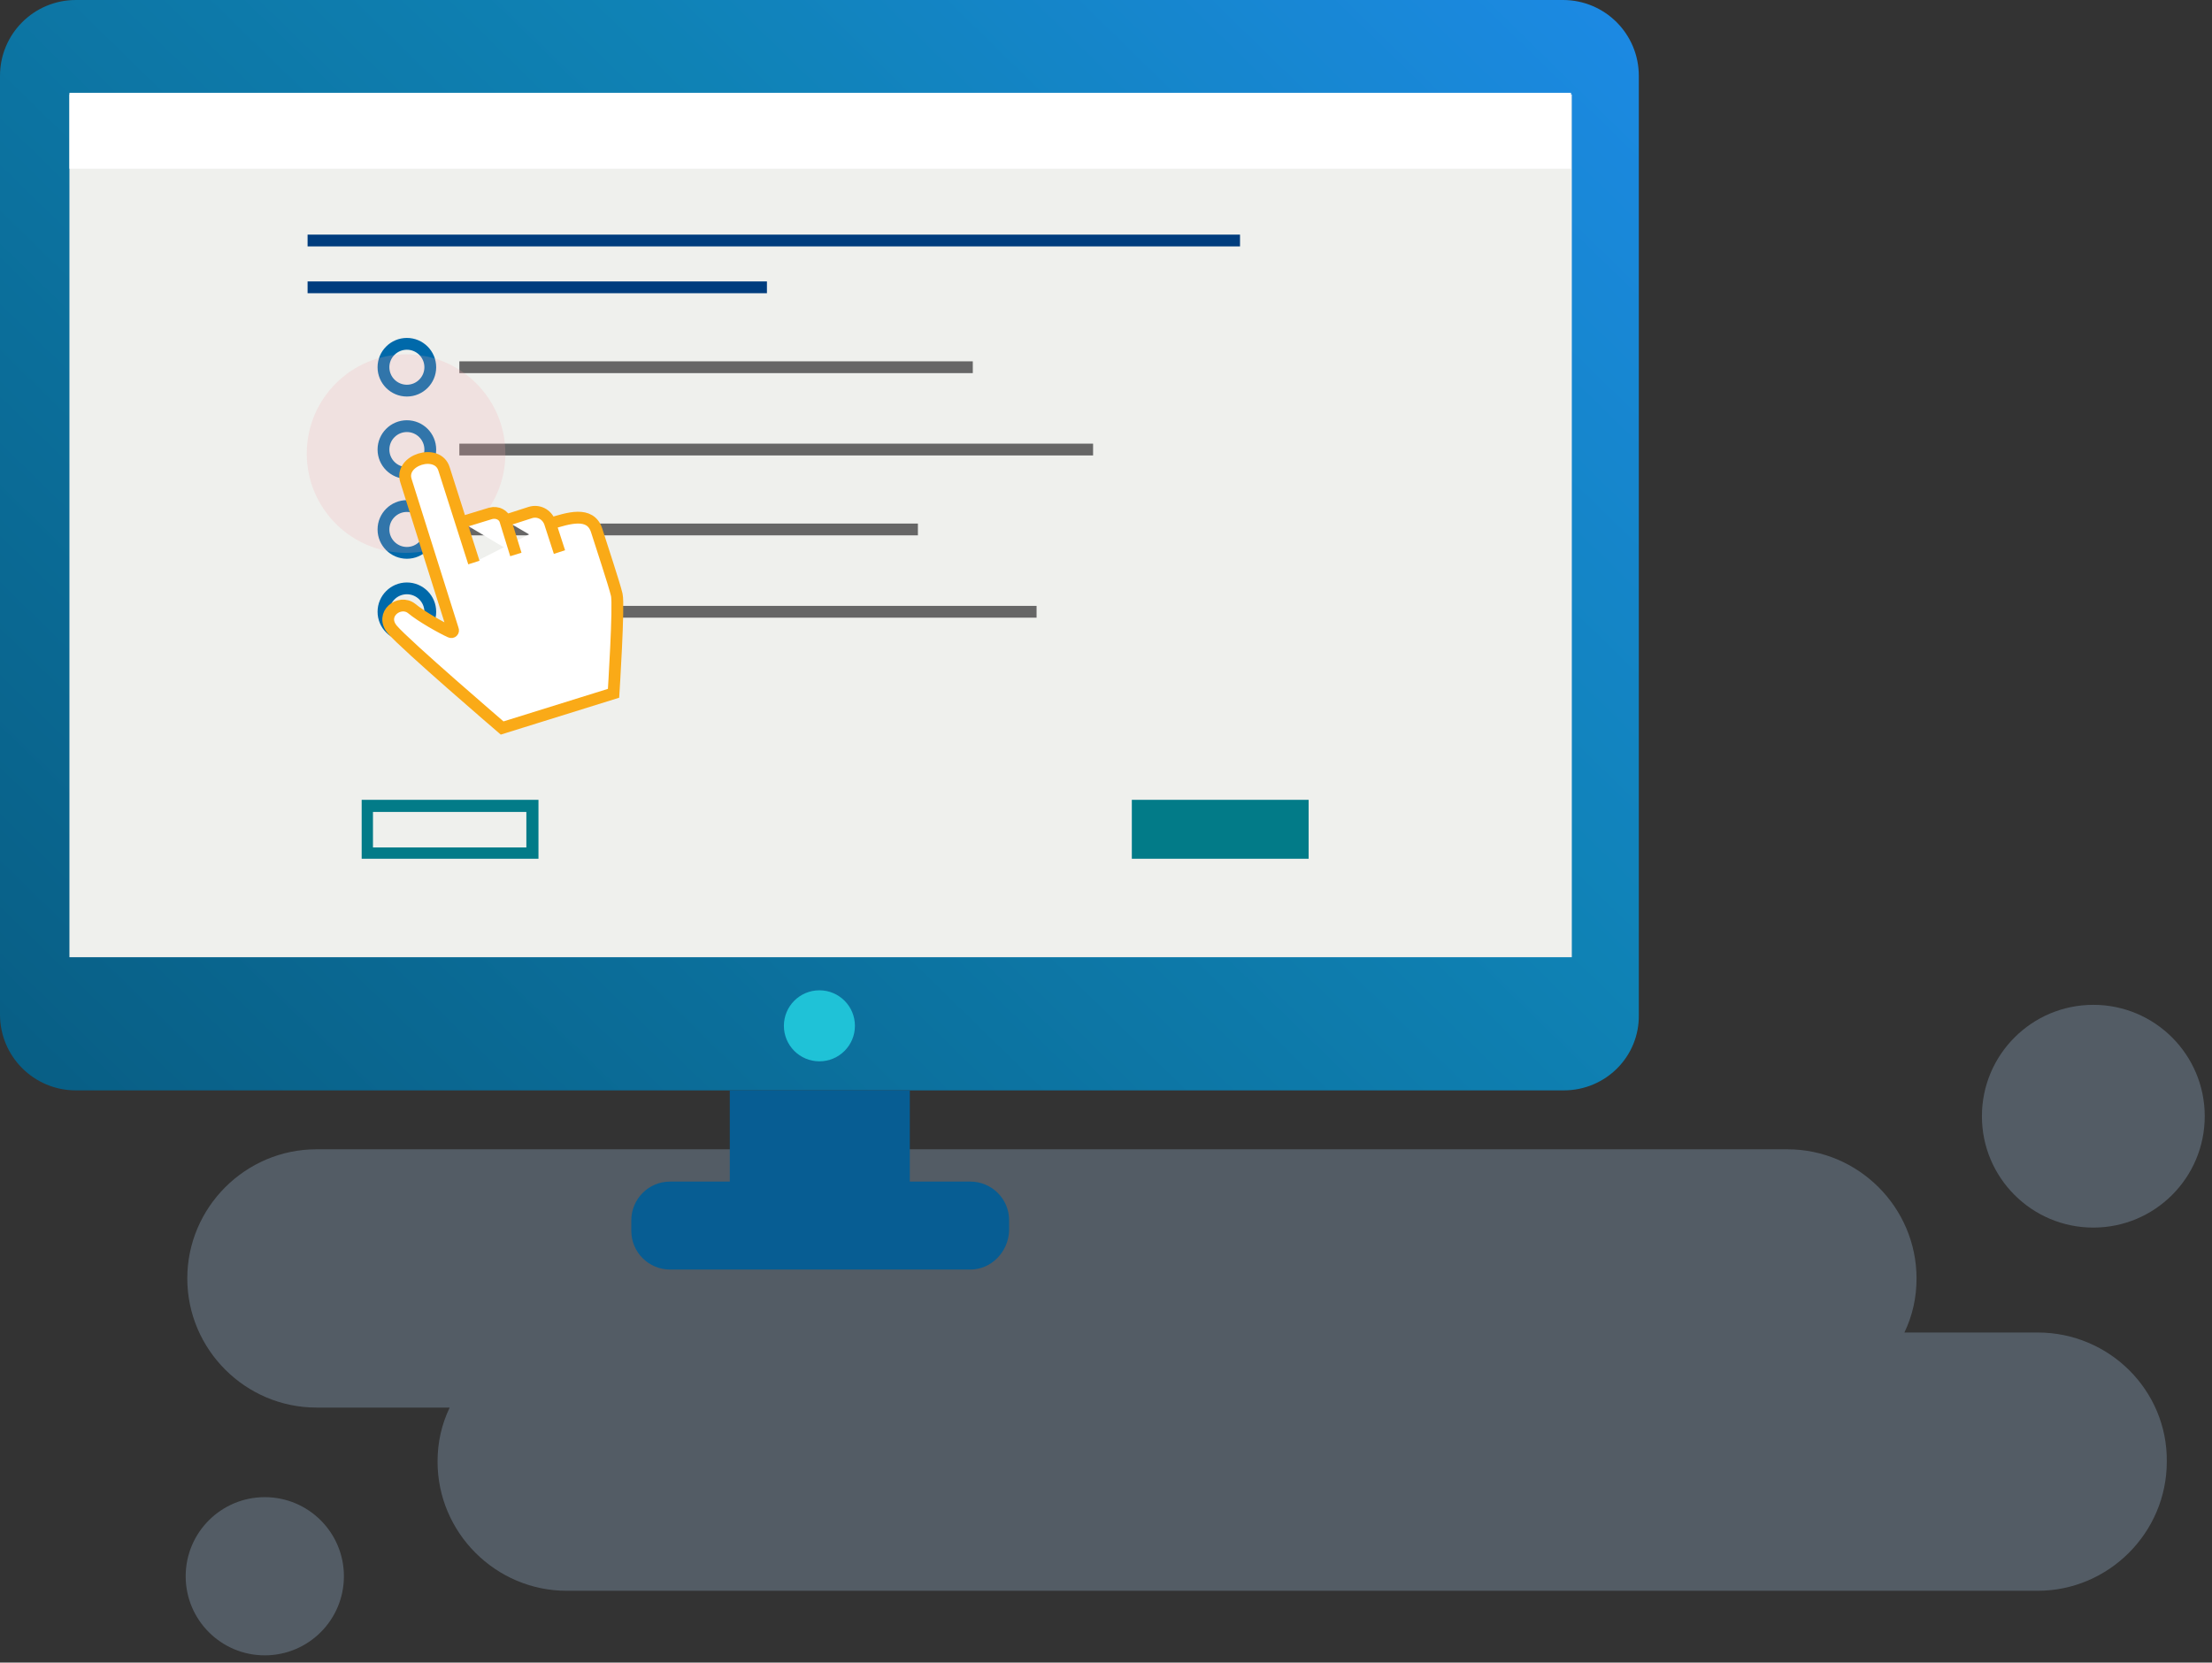 <svg width="274" height="206" viewBox="0 0 274 206" fill="none" xmlns="http://www.w3.org/2000/svg">
<rect x="0" y="0" width="274" height="206" fill="#333333" stroke="none"/>
<g clip-path="url(#clip0)">
<path opacity="0.25" d="M252.4 165.1H235.9C236.9 163 237.4 160.8 237.4 158.4C237.4 149.6 230.2 142.4 221.4 142.4H39.2C30.4 142.4 23.2 149.6 23.2 158.4C23.2 167.2 30.4 174.4 39.2 174.4H55.7C54.7 176.5 54.2 178.7 54.2 181.1C54.2 189.9 61.4 197.1 70.2 197.1H252.4C261.2 197.1 268.4 189.9 268.4 181.1C268.5 172.3 261.3 165.1 252.4 165.1Z" fill="#B5D8FD"/>
<path opacity="0.25" d="M259.3 152.1C266.922 152.1 273.1 145.922 273.1 138.3C273.1 130.678 266.922 124.5 259.3 124.5C251.678 124.5 245.5 130.678 245.5 138.3C245.5 145.922 251.678 152.1 259.3 152.1Z" fill="#B5D8FD"/>
<path opacity="0.25" d="M32.8 205.1C38.212 205.1 42.6 200.712 42.6 195.3C42.6 189.888 38.212 185.5 32.8 185.5C27.388 185.5 23 189.888 23 195.3C23 200.712 27.388 205.1 32.8 205.1Z" fill="#B5D8FD"/>
<path d="M193.7 135.1H9.4C4.2 135.1 0 130.9 0 125.7V9.4C0 4.2 4.2 0 9.4 0H193.6C198.8 0 203 4.2 203 9.4V125.7C203.1 130.9 198.9 135.1 193.7 135.1Z" fill="url(#paint0_linear)"/>
<path d="M101.5 131.5C103.93 131.5 105.9 129.53 105.9 127.1C105.9 124.67 103.93 122.7 101.5 122.7C99.07 122.7 97.1 124.67 97.1 127.1C97.1 129.53 99.07 131.5 101.5 131.5Z" fill="#1FC2D7"/>
<path d="M112.7 149.7V135.1H101.5H90.4V149.7H112.7Z" fill="#075D93"/>
<path d="M194.7 11.7H8.6V118.6H194.7V11.7Z" fill="#EFF0ED"/>
<path d="M38.1 29.8H153.6" stroke="#003D7E" stroke-width="1.461" stroke-miterlimit="10"/>
<path d="M38.1 35.6H95" stroke="#003D7E" stroke-width="1.461" stroke-miterlimit="10"/>
<path d="M56.9 45.5H120.5" stroke="#666666" stroke-width="1.461" stroke-miterlimit="10"/>
<path d="M56.9 55.7H135.4" stroke="#666666" stroke-width="1.461" stroke-miterlimit="10"/>
<path d="M50.4 48.4C48.8 48.4 47.5 47.1 47.5 45.5C47.5 43.9 48.8 42.6 50.4 42.6C52 42.6 53.3 43.9 53.3 45.5C53.3 47.1 52 48.4 50.4 48.4Z" stroke="#0069AA" stroke-width="1.461" stroke-miterlimit="10"/>
<path d="M50.4 58.6C48.8 58.6 47.5 57.3 47.5 55.7C47.5 54.1 48.8 52.8 50.4 52.8C52 52.8 53.3 54.1 53.3 55.7C53.3 57.3 52 58.6 50.4 58.6Z" stroke="#0069AA" stroke-width="1.461" stroke-miterlimit="10"/>
<path d="M56.9 65.6H113.7" stroke="#666666" stroke-width="1.461" stroke-miterlimit="10"/>
<path d="M56.9 75.8H128.4" stroke="#666666" stroke-width="1.461" stroke-miterlimit="10"/>
<path d="M50.4 68.5C48.8 68.5 47.5 67.2 47.5 65.6C47.5 64 48.8 62.7 50.4 62.7C52 62.7 53.3 64 53.3 65.6C53.3 67.2 52 68.5 50.4 68.5Z" stroke="#0069AA" stroke-width="1.461" stroke-miterlimit="10"/>
<path d="M50.4 78.7C48.8 78.7 47.5 77.4 47.5 75.8C47.5 74.2 48.8 72.9 50.4 72.9C52 72.9 53.3 74.2 53.3 75.8C53.3 77.4 52 78.7 50.4 78.7Z" stroke="#0069AA" stroke-width="1.461" stroke-miterlimit="10"/>
<path d="M162.1 99.1H140.2V106.4H162.1V99.1Z" fill="#027B88"/>
<path d="M65.2 100.6V105H46.2V100.6H65.2ZM66.7 99.1H44.8V106.4H66.7V99.1Z" fill="#027B88"/>
<path opacity="0.2" d="M50.3 68.5C57.093 68.5 62.6 62.993 62.6 56.2C62.6 49.407 57.093 43.9 50.3 43.9C43.507 43.9 38 49.407 38 56.2C38 62.993 43.507 68.5 50.3 68.5Z" fill="#F7A9AE"/>
<path d="M58.7 69.7L55 58.1C54.2 55.5 49.4 57 50.3 59.6L56.1 78C56.2 78.2 56 78.4 55.8 78.3C54.7 77.8 52.2 76.4 51 75.4C49.5 74.2 47 76.1 48.6 78C50.2 79.9 62.2 90.2 62.2 90.2L76 85.9C76 85.9 76.7 75 76.4 73.7C76.1 72.4 74.4 67.3 73.9 65.7C73.1 63.3 70.4 64.2 68.1 64.9" fill="white"/>
<path d="M58.7 69.7L55 58.1C54.2 55.5 49.4 57 50.3 59.6L56.1 78C56.2 78.2 56 78.4 55.8 78.3C54.7 77.8 52.2 76.4 51 75.4C49.5 74.2 47 76.1 48.6 78C50.2 79.9 62.2 90.2 62.2 90.2L76 85.9C76 85.9 76.7 75 76.4 73.7C76.1 72.4 74.4 67.3 73.9 65.7C73.1 63.3 70.4 64.2 68.1 64.9" stroke="#FAAA17" stroke-width="1.461" stroke-miterlimit="10"/>
<path d="M57.2 64.7L60.8 63.6C61.6 63.4 62.4 63.8 62.6 64.5L63.9 68.7" fill="white"/>
<path d="M57.2 64.7L60.8 63.6C61.6 63.4 62.4 63.8 62.6 64.5L63.9 68.7" stroke="#FAAA17" stroke-width="1.461" stroke-miterlimit="10"/>
<path d="M62.6 64.5L65.7 63.5C66.7 63.2 67.7 63.7 68.1 64.7L69.3 68.4" fill="white"/>
<path d="M62.6 64.5L65.7 63.5C66.7 63.2 67.7 63.7 68.1 64.7L69.3 68.4" stroke="#FAAA17" stroke-width="1.461" stroke-miterlimit="10"/>
<path d="M194.6 11.5H8.6V20.9H194.6V11.5Z" fill="white"/>
<path d="M120.2 157.3H83C80.4 157.3 78.2 155.2 78.2 152.5V151.2C78.2 148.6 80.3 146.4 83 146.4H120.2C122.8 146.4 125 148.5 125 151.2V152.5C124.9 155.1 122.8 157.3 120.2 157.3Z" fill="#075D93"/>
</g>
<defs>
<linearGradient id="paint0_linear" x1="-78.494" y1="263.445" x2="282.993" y2="-107.05" gradientUnits="userSpaceOnUse">
<stop offset="0.16" stop-color="#054E6F"/>
<stop offset="0.573" stop-color="#0F82B5"/>
<stop offset="0.839" stop-color="#248EFF"/>
</linearGradient>
<clipPath id="clip0">
<rect width="273.1" height="205.1" fill="white"/>
</clipPath>
</defs>
</svg>
